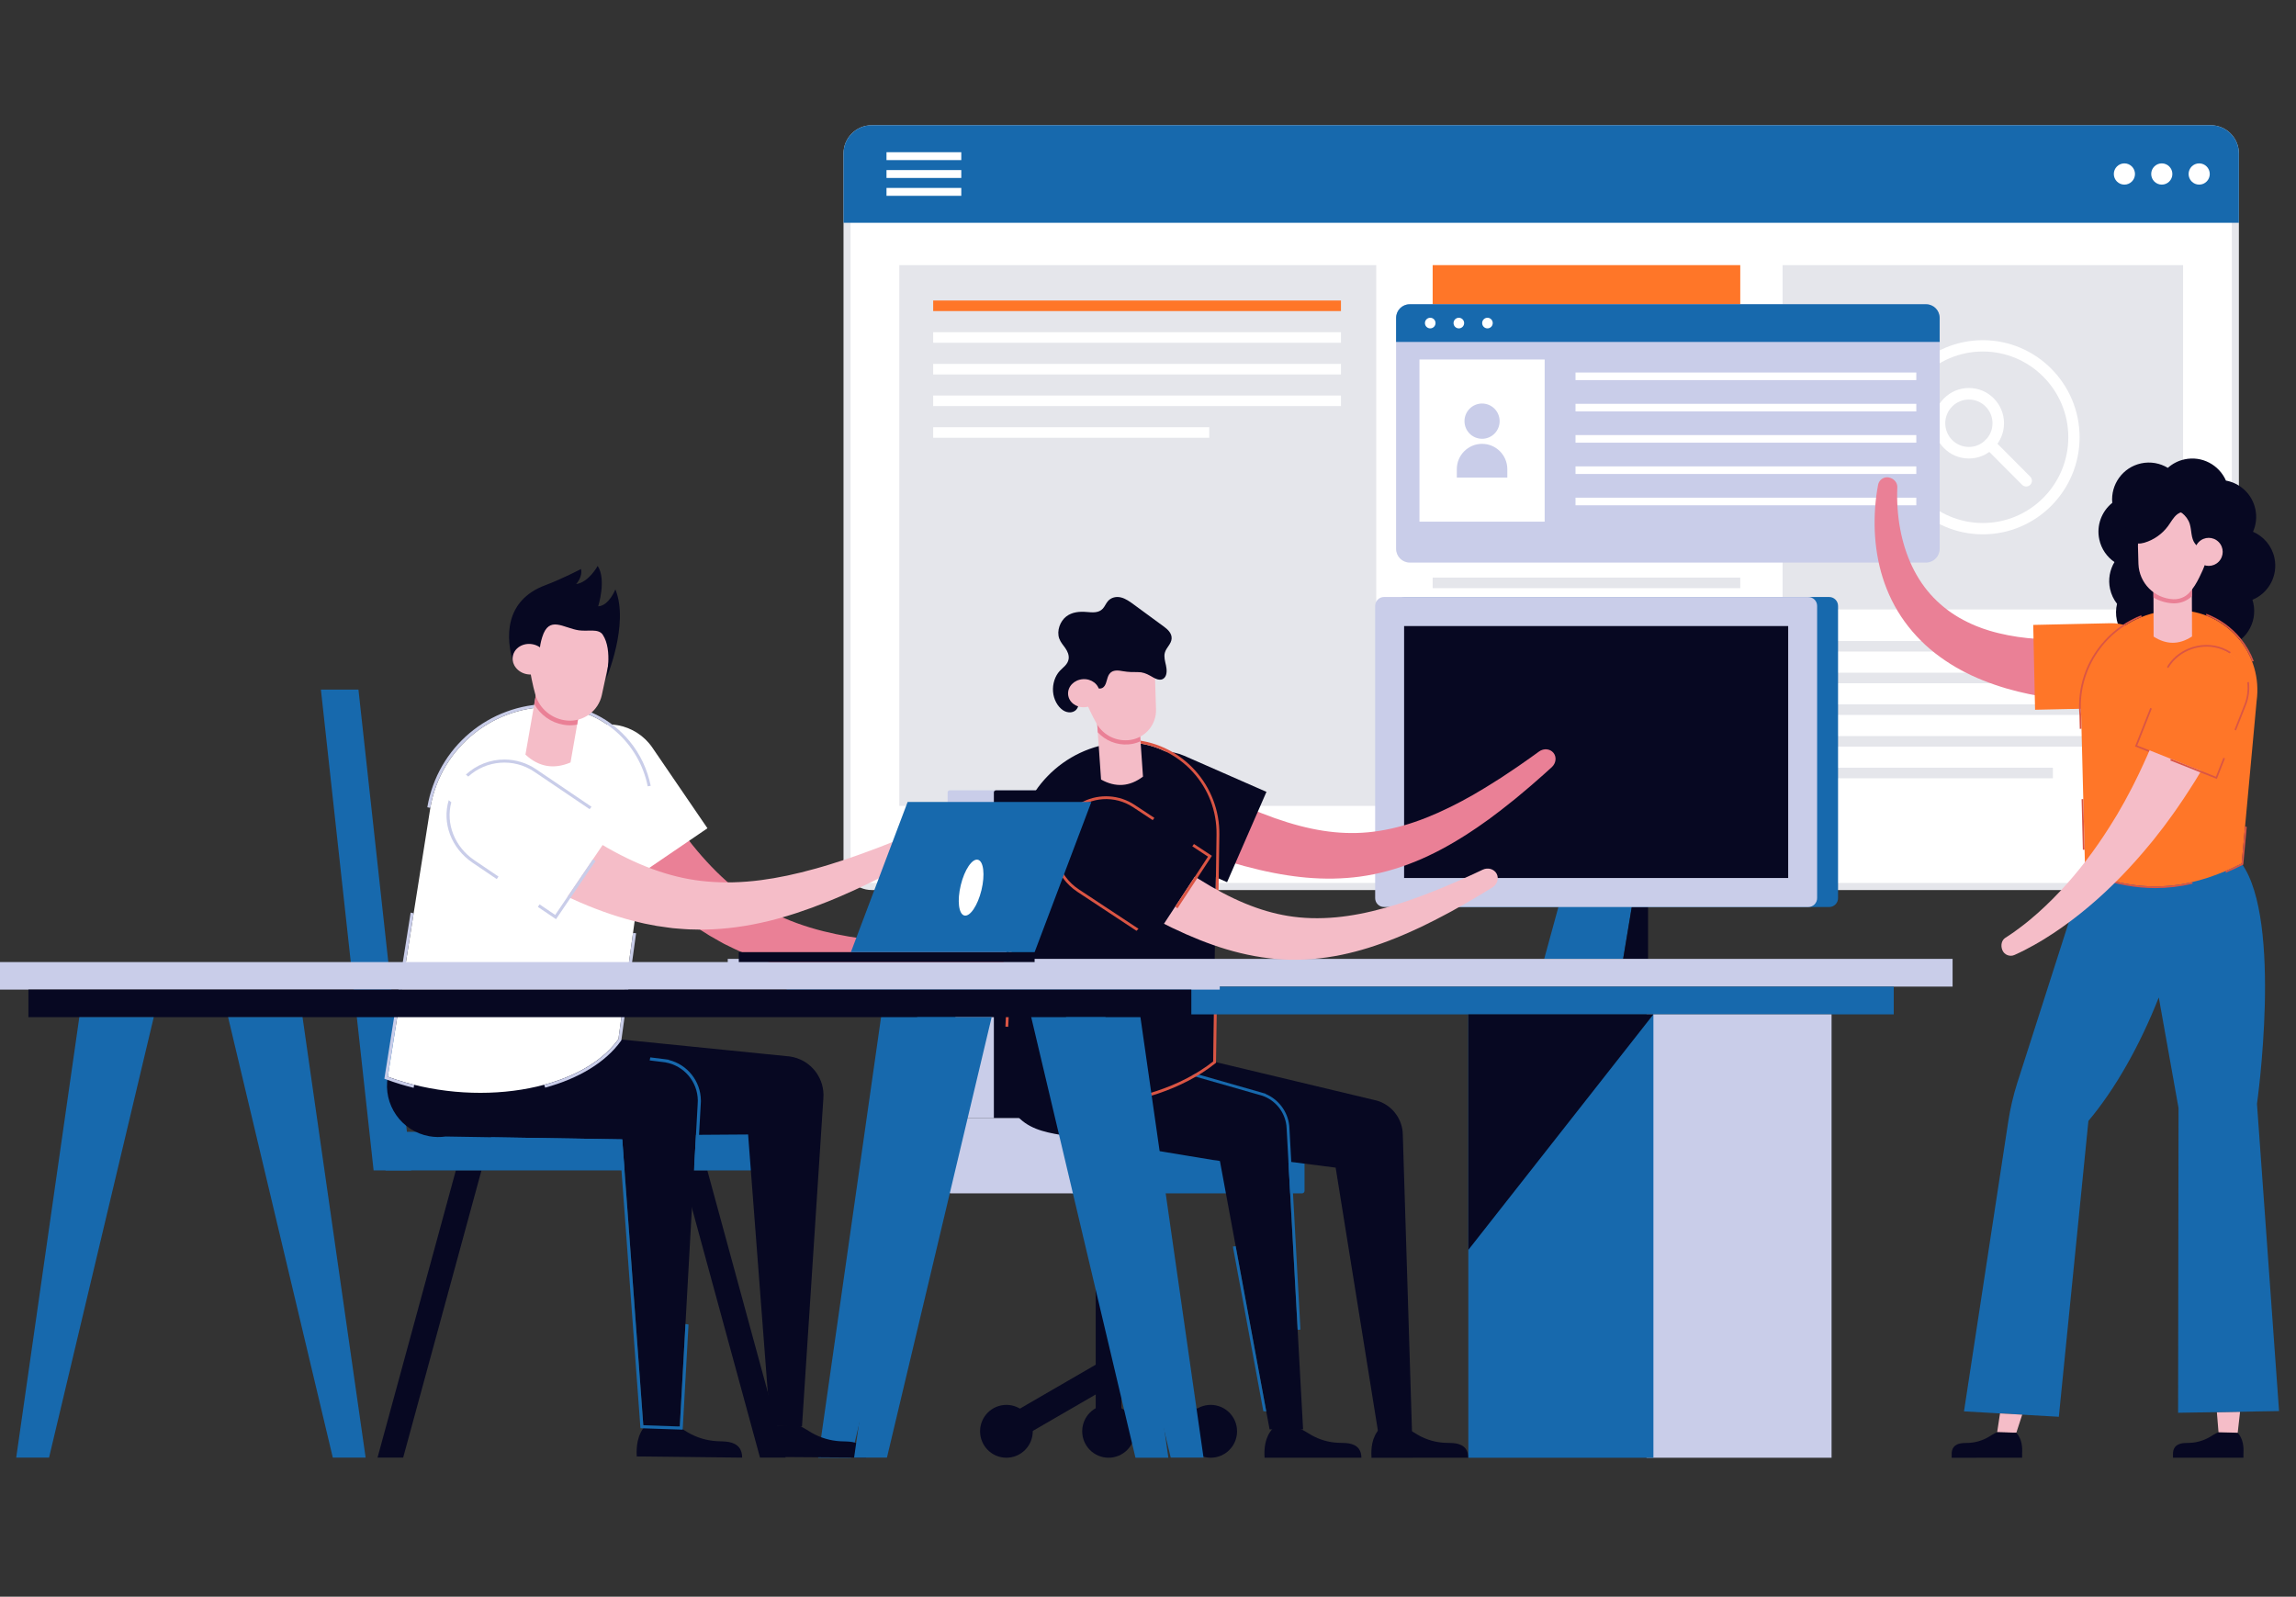 <svg width="220" height="153" viewBox="0 0 220 153" fill="none" xmlns="http://www.w3.org/2000/svg">
<rect x="0" y="0" width="220" height="153" fill="#333333" stroke="none"/>
<g clip-path="url(#clip0_25463_10606)">
<path d="M214.528 14.713V82.574C214.528 84.073 213.318 85.287 211.824 85.287H83.528C82.034 85.287 80.824 84.073 80.824 82.574V14.713C80.824 13.215 82.034 12 83.528 12H211.824C213.318 12 214.528 13.215 214.528 14.713Z" fill="#E5E6EB"/>
<path d="M211.823 12.68H83.528C82.407 12.68 81.499 13.591 81.499 14.714V82.575C81.499 83.699 82.407 84.61 83.528 84.61H211.823C212.943 84.61 213.851 83.699 213.851 82.575V14.714C213.851 13.591 212.943 12.68 211.823 12.68Z" fill="white"/>
<path d="M214.528 14.713V21.349H80.824V14.713C80.824 13.215 82.034 12 83.528 12H211.824C213.318 12 214.528 13.215 214.528 14.713Z" fill="#1769AD"/>
<path d="M210.723 17.691C211.283 17.691 211.737 17.235 211.737 16.674C211.737 16.112 211.283 15.656 210.723 15.656C210.163 15.656 209.709 16.112 209.709 16.674C209.709 17.235 210.163 17.691 210.723 17.691Z" fill="white"/>
<path d="M207.14 17.691C207.7 17.691 208.154 17.235 208.154 16.674C208.154 16.112 207.7 15.656 207.14 15.656C206.58 15.656 206.126 16.112 206.126 16.674C206.126 17.235 206.58 17.691 207.14 17.691Z" fill="white"/>
<path d="M203.558 17.691C204.118 17.691 204.572 17.235 204.572 16.674C204.572 16.112 204.118 15.656 203.558 15.656C202.998 15.656 202.544 16.112 202.544 16.674C202.544 17.235 202.998 17.691 203.558 17.691Z" fill="white"/>
<path d="M92.109 14.586H84.943V15.342H92.109V14.586Z" fill="white"/>
<path d="M92.109 16.297H84.943V17.053H92.109V16.297Z" fill="white"/>
<path d="M92.109 18.008H84.943V18.764H92.109V18.008Z" fill="white"/>
<path d="M131.869 25.406H86.171V77.224H131.869V25.406Z" fill="#E5E6EB"/>
<path d="M128.489 28.797H89.416V29.809H128.489V28.797Z" fill="#FF7628"/>
<path d="M128.489 31.832H89.416V32.844H128.489V31.832Z" fill="white"/>
<path d="M128.489 34.871H89.416V35.883H128.489V34.871Z" fill="white"/>
<path d="M128.489 37.902H89.416V38.914H128.489V37.902Z" fill="white"/>
<path d="M115.87 40.938H89.416V41.95H115.87V40.938Z" fill="white"/>
<path d="M166.75 49.277H137.276V50.289H166.75V49.277Z" fill="#070822"/>
<path d="M166.75 52.312H137.276V53.325H166.75V52.312Z" fill="#E5E6EB"/>
<path d="M166.75 55.348H137.276V56.36H166.75V55.348Z" fill="#E5E6EB"/>
<path d="M166.75 58.387H137.276V59.399H166.75V58.387Z" fill="#E5E6EB"/>
<path d="M157.231 61.422H137.276V62.434H157.231V61.422Z" fill="#E5E6EB"/>
<path d="M209.18 61.422H170.551V62.434H209.18V61.422Z" fill="#E5E6EB"/>
<path d="M209.18 64.461H170.551V65.473H209.18V64.461Z" fill="#E5E6EB"/>
<path d="M209.18 67.496H170.551V68.508H209.18V67.496Z" fill="#E5E6EB"/>
<path d="M209.18 70.535H170.551V71.547H209.18V70.535Z" fill="#E5E6EB"/>
<path d="M196.705 73.566H170.551V74.579H196.705V73.566Z" fill="#E5E6EB"/>
<path d="M166.75 25.406H137.276V46.567H166.75V25.406Z" fill="#FF7628"/>
<path d="M209.18 25.406H170.806V58.4H209.18V25.406Z" fill="#E5E6EB"/>
<path d="M189.993 51.202C184.881 51.202 180.722 47.029 180.722 41.9C180.722 36.77 184.881 32.598 189.993 32.598C195.105 32.598 199.264 36.771 199.264 41.9C199.264 47.029 195.105 51.202 189.993 51.202ZM189.993 33.683C185.477 33.683 181.803 37.369 181.803 41.9C181.803 46.431 185.477 50.117 189.993 50.117C194.509 50.117 198.183 46.431 198.183 41.9C198.183 37.369 194.509 33.683 189.993 33.683Z" fill="white"/>
<path d="M188.655 43.935C187.755 43.935 186.91 43.584 186.274 42.946C185.638 42.308 185.288 41.46 185.288 40.558C185.288 39.655 185.638 38.807 186.274 38.169C186.91 37.531 187.755 37.18 188.655 37.18C189.554 37.18 190.4 37.531 191.035 38.169C191.671 38.807 192.022 39.655 192.022 40.558C192.022 41.46 191.671 42.308 191.035 42.946C190.4 43.584 189.554 43.935 188.655 43.935ZM188.655 38.287C188.05 38.287 187.482 38.523 187.055 38.952C186.627 39.381 186.392 39.951 186.392 40.558C186.392 41.164 186.627 41.734 187.055 42.163C187.482 42.592 188.05 42.828 188.655 42.828C189.259 42.828 189.827 42.592 190.255 42.163C190.682 41.734 190.918 41.164 190.918 40.558C190.918 39.951 190.682 39.381 190.255 38.952C189.827 38.523 189.259 38.287 188.655 38.287Z" fill="white"/>
<path d="M194.146 46.62C194.005 46.62 193.863 46.566 193.756 46.458L190.255 42.945C190.039 42.729 190.039 42.378 190.255 42.162C190.47 41.946 190.82 41.946 191.035 42.162L194.536 45.674C194.752 45.891 194.752 46.241 194.536 46.458C194.428 46.566 194.287 46.62 194.146 46.62Z" fill="white"/>
<path d="M155.528 91.884H147.964L151.901 77.504H157.917L155.528 91.884Z" fill="#1769AD"/>
<path d="M157.917 77.504V91.884H155.528L157.917 77.504Z" fill="#070822"/>
<path d="M175.271 57.207H134.62C134.151 57.207 133.771 57.589 133.771 58.059V86.062C133.771 86.533 134.151 86.914 134.62 86.914H175.271C175.74 86.914 176.12 86.533 176.12 86.062V58.059C176.12 57.589 175.74 57.207 175.271 57.207Z" fill="#1769AD"/>
<path d="M173.266 57.207H132.615C132.146 57.207 131.766 57.589 131.766 58.059V86.062C131.766 86.533 132.146 86.914 132.615 86.914H173.266C173.735 86.914 174.115 86.533 174.115 86.062V58.059C174.115 57.589 173.735 57.207 173.266 57.207Z" fill="#C9CDE9"/>
<path d="M171.342 59.992H134.54V84.134H171.342V59.992Z" fill="#070822"/>
<path d="M102.65 107.125H124.763C124.893 107.125 124.998 107.23 124.998 107.36V114.117C124.998 114.247 124.893 114.352 124.763 114.352H102.65V107.125Z" fill="#1769AD"/>
<path d="M90.799 107.125H106.633C106.762 107.125 106.867 107.23 106.867 107.36V114.117C106.867 114.247 106.762 114.352 106.633 114.352H91.1C90.934 114.352 90.799 114.217 90.799 114.05V107.125Z" fill="#C9CDE9"/>
<path d="M90.999 75.734H111.115V107.126H90.799V75.935C90.799 75.824 90.888 75.734 90.999 75.734Z" fill="#C9CDE9"/>
<path d="M107.452 114.355H104.989V137.155H107.452V114.355Z" fill="#070822"/>
<path d="M107.136 132.382L105.904 130.242L95.972 135.996L97.203 138.136L107.136 132.382Z" fill="#070822"/>
<path d="M115.239 138.136L116.47 135.996L106.537 130.242L105.306 132.382L115.239 138.136Z" fill="#070822"/>
<path d="M106.22 139.686C107.615 139.686 108.745 138.552 108.745 137.154C108.745 135.755 107.615 134.621 106.22 134.621C104.826 134.621 103.696 135.755 103.696 137.154C103.696 138.552 104.826 139.686 106.22 139.686Z" fill="#070822"/>
<path d="M116.009 139.686C117.403 139.686 118.533 138.552 118.533 137.154C118.533 135.755 117.403 134.621 116.009 134.621C114.614 134.621 113.484 135.755 113.484 137.154C113.484 138.552 114.614 139.686 116.009 139.686Z" fill="#070822"/>
<path d="M96.433 139.686C97.827 139.686 98.957 138.552 98.957 137.154C98.957 135.755 97.827 134.621 96.433 134.621C95.039 134.621 93.909 135.755 93.909 137.154C93.909 138.552 95.039 139.686 96.433 139.686Z" fill="#070822"/>
<path d="M95.431 75.734H115.548V107.126H95.231V75.935C95.231 75.824 95.321 75.734 95.431 75.734Z" fill="#070822"/>
<path d="M131.416 139.69L140.694 139.686C140.687 139.367 140.625 139.061 140.433 138.813C140.213 138.527 139.856 138.378 139.503 138.317C139.148 138.256 138.785 138.272 138.426 138.255C137.546 138.212 136.676 137.96 135.908 137.524C135.507 137.299 135.132 137.021 134.699 136.863L132.17 136.931C131.824 137.305 131.602 137.796 131.495 138.299C131.398 138.755 131.387 139.224 131.416 139.69Z" fill="#070822"/>
<path d="M107.509 104.031C108.216 101.63 110.729 100.259 113.123 100.968C113.124 100.969 113.126 100.969 113.128 100.97L131.624 105.393C131.692 105.407 131.758 105.424 131.825 105.442L131.946 105.471L131.946 105.471C133.27 105.863 134.261 107.03 134.4 108.446L134.4 108.452C134.41 108.559 134.415 108.668 134.416 108.777L134.416 108.803L134.417 108.803L135.3 137.312L132.062 137.296L127.981 111.888L111.992 109.847C111.522 109.863 111.042 109.806 110.566 109.665L110.562 109.665L110.562 109.664L110.561 109.664C108.168 108.954 106.801 106.432 107.509 104.031Z" fill="#070822"/>
<path d="M121.17 139.684L130.449 139.685C130.442 139.366 130.38 139.06 130.188 138.813C129.968 138.527 129.611 138.377 129.258 138.316C128.904 138.255 128.54 138.271 128.181 138.253C127.301 138.21 126.432 137.957 125.664 137.521C125.263 137.296 124.888 137.018 124.455 136.859L121.926 136.926C121.58 137.3 121.358 137.79 121.251 138.294C121.153 138.749 121.142 139.218 121.17 139.684Z" fill="#070822"/>
<path d="M121.65 136.966H124.861C124.861 136.966 123.287 108.201 123.285 108.201L123.285 108.175C123.282 108.066 123.274 107.957 123.261 107.85L123.261 107.845C123.098 106.512 122.182 105.42 120.961 104.996L120.923 104.985C120.836 104.956 120.747 104.931 120.656 104.909L102.356 99.675C102.354 99.674 102.353 99.674 102.351 99.673C99.991 98.859 97.42 100.119 96.609 102.487C96.118 103.92 96.386 105.537 97.309 106.736C98.362 108.104 100.03 108.489 101.642 108.75C102.381 108.87 103.121 108.994 103.86 109.116C104.941 109.294 106.022 109.472 107.103 109.65C108.301 109.848 109.499 110.045 110.697 110.242C111.788 110.422 112.878 110.602 113.969 110.781L116.244 111.156C116.287 111.163 116.887 111.227 116.893 111.263L121.65 136.966Z" fill="#070822"/>
<path d="M118.401 119.417L118.132 119.45L121.052 135.224L121.333 135.249L118.401 119.417ZM123.554 108.158C123.551 108.08 123.547 108.006 123.541 107.935L123.54 107.904L123.538 107.903C123.536 107.88 123.534 107.858 123.531 107.835L123.531 107.829L123.529 107.814C123.368 106.49 122.492 105.342 121.272 104.829L121.278 104.808L121.008 104.731C120.916 104.699 120.819 104.672 120.73 104.65L102.439 99.418C102.069 99.291 101.688 99.21 101.303 99.175C99.782 99.04 98.338 99.634 97.357 100.707L97.913 100.546C99.09 99.517 100.768 99.13 102.351 99.676C102.353 99.676 102.354 99.676 102.355 99.678L120.655 104.912C120.746 104.934 120.835 104.959 120.923 104.987L120.96 104.999L120.96 105C122.182 105.422 123.098 106.515 123.261 107.847L123.261 107.853C123.274 107.959 123.281 108.067 123.285 108.178L123.285 108.204L123.287 108.204L124.339 127.431L124.608 127.408L123.554 108.158Z" fill="#1769AD"/>
<path d="M148.848 72.137C148.524 71.743 147.918 71.688 147.471 72.012C146.922 72.417 146.354 72.813 145.804 73.196L145.402 73.476C145.179 73.63 144.954 73.78 144.729 73.929C144.604 74.012 144.478 74.095 144.353 74.179L143.83 74.528L143.298 74.863C143.171 74.942 143.045 75.023 142.919 75.103C142.696 75.245 142.465 75.392 142.234 75.526L141.16 76.163L140.072 76.763C139.842 76.891 139.603 77.01 139.373 77.125C139.24 77.192 139.107 77.258 138.976 77.326C137.388 78.11 135.924 78.689 134.499 79.098C132.94 79.545 131.407 79.788 129.942 79.821C127.211 79.884 124.334 79.282 120.89 77.928C119.544 77.4 118.084 76.75 116.424 75.941C115.099 75.288 113.688 74.557 111.984 73.641C111.093 73.176 110.055 73.083 109.136 73.388C108.312 73.66 107.658 74.224 107.295 74.974C106.932 75.722 106.901 76.584 107.206 77.399C107.553 78.323 108.3 79.086 109.258 79.49C111.13 80.244 112.685 80.842 114.152 81.374C116.068 82.058 117.688 82.573 119.251 82.995C121.209 83.521 122.977 83.864 124.655 84.045C124.823 84.063 124.99 84.08 125.157 84.095C126.935 84.253 128.662 84.222 130.297 84.002C132.083 83.762 133.9 83.265 135.696 82.525C137.259 81.882 138.824 81.054 140.482 79.994C140.611 79.909 140.74 79.825 140.869 79.741C141.108 79.587 141.355 79.427 141.59 79.26L142.67 78.499L143.718 77.71C143.946 77.54 144.171 77.36 144.387 77.186C144.507 77.09 144.626 76.995 144.746 76.9L145.257 76.492L145.756 76.074C145.872 75.976 145.989 75.879 146.106 75.781C146.322 75.6 146.538 75.42 146.75 75.236L147.112 74.919C147.633 74.464 148.171 73.993 148.687 73.517C149.103 73.138 149.174 72.532 148.848 72.137Z" fill="#EA8096"/>
<path d="M117.577 84.534L109.703 81.078C107.321 80.033 106.095 77.385 107.137 74.995L107.277 74.859C108.319 72.469 111.094 71.379 113.476 72.424L121.35 75.88L117.577 84.534Z" fill="#070822"/>
<path d="M107.275 71.162C112.35 70.807 116.642 74.883 116.567 79.986L116.247 101.714C110.89 105.956 101.308 107.018 96.364 103.836L97.375 81.34C97.621 75.917 101.878 71.54 107.275 71.162Z" fill="#070822"/>
<path d="M116.837 79.988C116.906 75.307 113.326 71.316 108.688 70.903C108.215 70.861 107.733 70.856 107.257 70.889C106.75 70.925 106.254 70.995 105.77 71.097L105.844 71.358C106.31 71.26 106.789 71.194 107.276 71.159C107.746 71.126 108.21 71.131 108.664 71.171C113.108 71.567 116.635 75.353 116.567 79.983L116.464 87.022L116.733 87.023L116.837 79.988ZM116.654 92.417L116.385 92.393L116.247 101.711C113.167 104.15 108.692 105.538 104.505 105.672L104.481 105.947C108.875 105.823 113.365 104.34 116.414 101.925L116.515 101.846L116.654 92.417ZM97.713 79.103L97.47 78.965C97.266 79.724 97.142 80.513 97.105 81.326L96.338 98.378L96.609 98.394L97.374 81.337C97.41 80.568 97.525 79.82 97.713 79.103Z" fill="#DA5544"/>
<path d="M109.09 68.231L109.52 74.418C108.242 75.384 106.902 75.478 105.502 74.699L105.072 68.512L109.09 68.231Z" fill="#F4BCC7"/>
<path d="M109.09 68.231L109.285 71.029C109.01 71.158 108.713 71.25 108.399 71.299C108.299 71.314 108.198 71.326 108.097 71.333C106.991 71.41 105.916 70.969 105.187 70.172L105.072 68.512L109.09 68.231Z" fill="#EA8096"/>
<path d="M110.653 64.322L110.768 67.963C110.814 69.418 109.771 70.678 108.338 70.9C107.035 71.102 105.733 70.489 105.077 69.341C104.643 68.582 104.237 67.694 103.841 66.755C103.209 65.256 103.422 63.507 104.459 62.254C105.343 61.187 106.52 60.792 108.012 61.12C109.518 61.451 110.604 62.775 110.653 64.322Z" fill="#F4BCC7"/>
<path d="M111.592 64.929C111.837 64.641 111.809 64.157 111.722 63.759C111.636 63.361 111.508 62.942 111.613 62.548C111.747 62.045 112.229 61.724 112.263 61.198C112.297 60.684 111.89 60.314 111.531 60.05C110.575 59.349 109.619 58.647 108.662 57.946C108.271 57.658 107.87 57.367 107.421 57.252C106.973 57.138 106.461 57.232 106.135 57.632C105.964 57.841 105.855 58.118 105.676 58.317C105.271 58.766 104.655 58.687 104.113 58.642C103.444 58.586 102.733 58.638 102.162 59.078C101.591 59.518 101.225 60.446 101.497 61.193C101.626 61.547 101.872 61.811 102.077 62.106C102.282 62.401 102.456 62.778 102.394 63.16C102.311 63.675 101.863 63.947 101.541 64.294C101.088 64.784 100.841 65.548 100.901 66.281C100.96 67.013 101.324 67.695 101.847 68.053C102.3 68.364 102.974 68.365 103.25 67.82C103.566 67.198 103.214 66.196 103.697 65.764C104.278 65.244 105.176 66.368 105.748 65.834C106.054 65.548 106.035 64.962 106.285 64.603C106.614 64.129 107.194 64.246 107.631 64.321C108.104 64.402 108.546 64.411 109.022 64.405C109.457 64.399 109.816 64.53 110.209 64.751C110.616 64.979 111.182 65.378 111.592 64.929Z" fill="#070822"/>
<path d="M103.942 67.77C104.774 67.712 105.406 67.063 105.354 66.321C105.303 65.578 104.587 65.024 103.755 65.082C102.924 65.14 102.292 65.789 102.344 66.532C102.395 67.274 103.111 67.829 103.942 67.77Z" fill="#F4BCC7"/>
<path d="M108.799 139.685H111.951L105.891 97.199H98.746L108.799 139.685Z" fill="#1769AD"/>
<path d="M187.095 91.883H69.732V94.541H187.095V91.883Z" fill="#C9CDE9"/>
<path d="M181.456 94.543H75.372V97.201H181.456V94.543Z" fill="#1769AD"/>
<path d="M81.554 139.685H78.401L84.461 97.199H91.607L81.554 139.685Z" fill="#1769AD"/>
<path d="M157.765 139.688H175.499V97.202H157.765V139.688Z" fill="#C9CDE9"/>
<path d="M140.694 139.688H158.428V97.202H140.694V139.688Z" fill="#1769AD"/>
<path d="M158.428 97.199L140.694 119.772V97.199H158.428Z" fill="#070822"/>
<path d="M142.071 83.338C141.457 83.635 140.826 83.919 140.215 84.193L139.768 84.394C139.52 84.505 139.269 84.611 139.019 84.716C138.882 84.775 138.745 84.832 138.609 84.891L138.03 85.137L137.446 85.368C137.307 85.422 137.169 85.477 137.031 85.532C136.785 85.631 136.531 85.733 136.277 85.823L135.105 86.249L133.926 86.637C133.675 86.721 133.418 86.794 133.17 86.865C133.028 86.905 132.886 86.946 132.745 86.988C131.041 87.464 129.494 87.763 128.018 87.901C126.405 88.051 124.854 88.007 123.407 87.768C120.711 87.323 117.994 86.2 114.859 84.231C113.634 83.464 112.317 82.554 110.835 81.452C109.655 80.566 108.403 79.587 106.894 78.37C106.104 77.747 105.101 77.464 104.142 77.593C103.282 77.709 102.536 78.141 102.041 78.811C101.546 79.479 101.357 80.32 101.507 81.178C101.678 82.151 102.272 83.038 103.139 83.614C104.848 84.705 106.266 85.581 107.602 86.37C109.359 87.398 110.857 88.204 112.316 88.908C114.144 89.787 115.818 90.452 117.434 90.941C119.316 91.511 121.185 91.849 122.987 91.943C124.787 92.037 126.664 91.885 128.565 91.491C130.219 91.148 131.91 90.624 133.735 89.889C133.876 89.83 134.018 89.772 134.16 89.714C134.423 89.606 134.696 89.494 134.958 89.373L136.159 88.825L137.334 88.243C137.34 88.241 137.346 88.238 137.352 88.235C137.602 88.113 137.849 87.981 138.088 87.853C138.223 87.781 138.358 87.709 138.494 87.638L139.071 87.332L139.639 87.013C139.771 86.938 139.904 86.864 140.037 86.79C140.282 86.652 140.527 86.515 140.769 86.373L141.182 86.13C141.778 85.778 142.395 85.415 142.99 85.042C143.468 84.747 143.65 84.165 143.402 83.716C143.155 83.268 142.571 83.102 142.071 83.338Z" fill="#F4BCC7"/>
<path d="M110.576 89.974L103.395 85.236C101.223 83.802 100.459 80.985 101.887 78.805L102.049 78.695C103.477 76.515 106.396 75.911 108.568 77.344L115.749 82.082L110.576 89.974Z" fill="#070822"/>
<path d="M108.716 77.123C107.259 76.16 105.376 76.038 103.804 76.804C103.423 76.99 103.067 77.223 102.748 77.498L102.96 77.674C104.511 76.369 106.79 76.176 108.567 77.349L110.451 78.592L110.611 78.373L108.716 77.123ZM114.406 80.876L114.246 81.096L115.75 82.087L112.606 86.882L112.828 87.038L116.124 82.009L114.406 80.876ZM101.622 79.274L101.399 79.117C100.887 80.119 100.756 81.255 101.029 82.371C101.337 83.628 102.125 84.728 103.247 85.468L108.898 89.196L109.09 88.999L103.396 85.241C101.374 83.908 100.572 81.375 101.622 79.274Z" fill="#DA5544"/>
<path d="M184.549 29.152H135.08C134.357 29.152 133.771 29.74 133.771 30.465V52.595C133.771 53.32 134.357 53.908 135.08 53.908H184.549C185.272 53.908 185.857 53.32 185.857 52.595V30.465C185.857 29.74 185.272 29.152 184.549 29.152Z" fill="#C9CDE9"/>
<path d="M185.857 30.465V32.763H133.771V30.465C133.771 29.74 134.357 29.152 135.08 29.152H184.549C185.272 29.152 185.857 29.74 185.857 30.465Z" fill="#1769AD"/>
<path d="M148.008 34.449H136.011V49.987H148.008V34.449Z" fill="white"/>
<path d="M183.618 35.695H150.965V36.423H183.618V35.695Z" fill="white"/>
<path d="M183.618 38.695H150.965V39.423H183.618V38.695Z" fill="white"/>
<path d="M183.618 41.691H150.965V42.419H183.618V41.691Z" fill="white"/>
<path d="M183.618 44.691H150.965V45.419H183.618V44.691Z" fill="white"/>
<path d="M183.618 47.691H150.965V48.419H183.618V47.691Z" fill="white"/>
<path d="M142.01 42.531C140.674 42.531 139.591 43.618 139.591 44.958V45.767H144.429V44.958C144.429 43.618 143.346 42.531 142.01 42.531Z" fill="#C9CDE9"/>
<path d="M142.01 42.047C142.939 42.047 143.693 41.291 143.693 40.357C143.693 39.424 142.939 38.668 142.01 38.668C141.08 38.668 140.326 39.424 140.326 40.357C140.326 41.291 141.08 42.047 142.01 42.047Z" fill="#C9CDE9"/>
<path d="M137.55 30.958C137.55 31.239 137.323 31.467 137.043 31.467C136.763 31.467 136.536 31.239 136.536 30.958C136.536 30.677 136.763 30.449 137.043 30.449C137.323 30.449 137.55 30.677 137.55 30.958Z" fill="white"/>
<path d="M140.292 30.958C140.292 31.239 140.065 31.467 139.784 31.467C139.504 31.467 139.277 31.239 139.277 30.958C139.277 30.677 139.504 30.449 139.784 30.449C140.065 30.449 140.292 30.677 140.292 30.958Z" fill="white"/>
<path d="M143.033 30.958C143.033 31.239 142.806 31.467 142.526 31.467C142.246 31.467 142.019 31.239 142.019 30.958C142.019 30.677 142.246 30.449 142.526 30.449C142.806 30.449 143.033 30.677 143.033 30.958Z" fill="white"/>
<path d="M202.394 48.185C202.229 46.431 203.391 44.79 205.149 44.405C206.065 44.205 206.975 44.382 207.719 44.833C208.157 44.441 208.697 44.154 209.311 44.02C210.978 43.654 212.627 44.54 213.287 46.051C214.645 46.297 215.789 47.338 216.102 48.776C216.267 49.538 216.174 50.295 215.881 50.958C216.889 51.393 217.681 52.293 217.932 53.451C218.303 55.154 217.381 56.838 215.825 57.474C215.859 57.581 215.889 57.69 215.913 57.802C216.328 59.709 215.123 61.592 213.222 62.008C212.193 62.233 211.171 61.981 210.384 61.401C210.339 61.412 210.294 61.424 210.248 61.434C209.666 61.561 209.087 61.536 208.551 61.385C208.126 61.746 207.61 62.011 207.029 62.139C205.128 62.555 203.251 61.346 202.836 59.439C202.719 58.9 202.731 58.363 202.852 57.86C202.534 57.454 202.3 56.971 202.182 56.432C201.983 55.515 202.159 54.605 202.605 53.86C201.89 53.369 201.352 52.614 201.153 51.698C200.858 50.342 201.383 48.998 202.394 48.185Z" fill="#070822"/>
<path d="M181.003 45.754C181.484 45.858 181.821 46.255 181.799 46.696C181.685 49.335 182.141 52.013 183.214 54.269C183.752 55.396 184.444 56.415 185.277 57.276C185.693 57.707 186.142 58.1 186.618 58.456C187.093 58.813 187.595 59.132 188.125 59.409C188.654 59.687 189.197 59.938 189.767 60.143L189.978 60.223L190.195 60.294C190.34 60.34 190.482 60.39 190.627 60.435C190.923 60.515 191.21 60.609 191.512 60.674C192.704 60.964 193.939 61.145 195.2 61.221C197.722 61.378 200.314 61.194 202.901 60.798C203.312 60.751 203.715 60.787 204.095 60.906C204.284 60.966 204.468 61.047 204.644 61.145C204.82 61.242 204.988 61.354 205.146 61.485C205.776 62.005 206.246 62.788 206.368 63.709C206.489 64.629 206.227 65.501 205.687 66.162C205.552 66.327 205.401 66.481 205.233 66.615C205.066 66.747 204.883 66.863 204.688 66.961C204.299 67.156 203.86 67.278 203.39 67.288C201.913 67.304 200.427 67.267 198.934 67.144C197.442 67.022 195.944 66.824 194.452 66.516C192.96 66.211 191.472 65.78 190.023 65.201C189.66 65.065 189.303 64.894 188.945 64.738C188.768 64.654 188.592 64.565 188.415 64.478L188.151 64.347L187.891 64.205C187.194 63.836 186.522 63.404 185.877 62.937C184.585 62.004 183.431 60.852 182.497 59.562C181.561 58.27 180.864 56.833 180.4 55.361C179.936 53.886 179.702 52.376 179.637 50.886C179.579 49.394 179.683 47.921 179.953 46.469C180.041 45.975 180.52 45.649 181.003 45.754Z" fill="#EA8096"/>
<path d="M194.821 59.882L202.219 59.72C204.456 59.671 206.37 61.294 206.419 63.539C206.468 65.784 204.633 67.801 202.396 67.85L194.998 68.012L194.821 59.882Z" fill="#FF7628"/>
<path d="M208.404 138.666C208.564 138.458 208.823 138.35 209.08 138.305C209.338 138.261 209.602 138.272 209.864 138.26C210.504 138.228 211.136 138.044 211.695 137.727C211.986 137.563 212.259 137.361 212.574 137.246L214.414 137.295C214.665 137.567 214.827 137.923 214.905 138.29C214.976 138.621 214.984 138.962 214.963 139.301V139.686H208.215V139.301H208.214C208.219 139.069 208.264 138.846 208.404 138.666Z" fill="#070822"/>
<path d="M214.641 135.277L214.414 137.292L212.575 137.244L212.418 135.315L214.641 135.277Z" fill="#F5BDC8"/>
<path d="M206.852 95.578C205.029 100.204 202.675 104.362 200.109 107.413L197.275 135.762L188.188 135.243L192.425 107.494C192.615 106.25 192.899 105.022 193.276 103.822C193.276 103.822 199.792 83.49 199.793 83.488C200.483 80.83 214.793 82.746 214.793 82.746C218.746 88.252 216.261 105.774 216.261 105.774L218.376 135.215L208.704 135.378L208.745 106.177L206.852 95.578Z" fill="#1769AD"/>
<path d="M193.766 135.559L193.204 137.287L191.365 137.241L191.639 135.438L193.766 135.559Z" fill="#F5BDC8"/>
<path d="M187.196 138.672C187.355 138.463 187.615 138.354 187.872 138.31C188.13 138.265 188.394 138.276 188.655 138.263C189.296 138.231 189.928 138.046 190.486 137.728C190.777 137.564 191.05 137.362 191.364 137.246L193.204 137.292C193.456 137.564 193.618 137.92 193.697 138.287C193.768 138.618 193.777 138.959 193.756 139.298L193.757 139.683L187.009 139.691L187.008 139.307H187.007C187.012 139.075 187.057 138.852 187.196 138.672Z" fill="#070822"/>
<path d="M209.133 58.497C203.512 58.161 198.909 62.92 199.414 68.548L199.793 83.491C205.923 86.069 210.669 84.819 214.793 82.749L216.226 67.182C216.839 62.766 213.569 58.763 209.133 58.497Z" fill="#FF7628"/>
<path d="M211.393 58.809L211.402 58.982C213.433 59.76 215.02 61.377 215.79 63.373C215.845 63.369 215.902 63.364 215.957 63.36C215.661 62.575 215.238 61.836 214.699 61.176C213.82 60.1 212.672 59.286 211.393 58.809ZM200.912 84.097C202.823 84.771 204.67 85.101 206.524 85.101C207.707 85.101 208.884 84.965 210.085 84.684L210.068 84.521C207.37 85.152 204.374 85.147 200.932 83.929L200.912 84.097ZM199.251 68.554L199.283 69.846L199.447 69.83L199.414 68.544C199.035 64.313 201.544 60.572 205.202 59.119L205.173 58.96C203.849 59.48 202.644 60.3 201.666 61.374C199.871 63.345 199.014 65.894 199.251 68.554ZM199.617 76.575H199.455L199.577 81.424H199.741L199.617 76.575ZM213.265 83.456V83.633C213.789 83.413 214.322 83.166 214.867 82.892L214.948 82.852L215.28 79.25L215.123 79.163L214.794 82.746C214.294 82.996 213.784 83.236 213.265 83.456Z" fill="#DA5544"/>
<path d="M206.337 55.333L206.357 61.001C207.587 61.796 208.814 61.792 210.038 60.988L210.018 55.32L206.337 55.333Z" fill="#F5BDC8"/>
<path d="M206.339 55.849L206.344 57.255C206.898 57.584 207.537 57.784 208.215 57.813C208.253 57.815 208.292 57.816 208.33 57.816C208.968 57.813 209.581 57.566 210.024 57.133L210.02 55.836L206.339 55.849Z" fill="#EA8096"/>
<path d="M204.793 50.008L204.883 53.309L204.903 54.041C204.971 55.87 206.425 57.34 208.247 57.421C208.428 57.429 208.614 57.411 208.797 57.367C208.866 57.35 208.936 57.33 209.005 57.305C209.019 57.301 209.034 57.295 209.048 57.289C209.309 57.19 209.551 57.033 209.753 56.822C210.188 56.361 210.473 55.855 210.735 55.33C210.964 54.872 211.171 54.418 211.321 53.955C211.501 53.404 211.6 52.839 211.561 52.23L211.455 49.334L205.874 48.633L204.793 50.008Z" fill="#F5BDC8"/>
<path d="M203.653 50.897C203.671 50.538 204 49.69 204 49.69C204 49.69 204.252 49.321 204.685 49.089C204.801 49.026 204.966 49.004 205.145 49.003C205.328 48.791 205.546 48.605 205.81 48.467C207.12 47.78 208.903 47.694 209.84 48.099C210.507 48.388 211.788 48.522 211.538 48.789C211.987 48.777 211.696 49.356 212.005 50.533C212.281 51.581 212.225 53.343 211.689 53.682C211.153 54.02 210.38 53.891 210.865 52.606C210.865 52.606 210.872 52.554 210.879 52.464C210.665 52.416 210.466 52.279 210.33 52.103C210.129 51.841 210.043 51.508 209.992 51.181C209.94 50.854 209.917 50.52 209.819 50.205C209.686 49.778 209.419 49.434 209.08 49.161C209.033 49.14 208.985 49.12 208.936 49.101C208.81 49.169 208.688 49.227 208.621 49.28C208.242 49.582 208.017 50.034 207.733 50.418C207.175 51.175 206.364 51.742 205.463 52.006C205.268 52.063 205.05 52.096 204.842 52.087C204.845 52.142 204.848 52.196 204.854 52.25C204.854 52.25 204.116 52.206 203.894 51.853C203.672 51.499 203.636 51.255 203.653 50.897Z" fill="#070822"/>
<path d="M212.585 53.833C213.108 53.308 213.108 52.457 212.585 51.933C212.062 51.408 211.214 51.408 210.691 51.933C210.168 52.457 210.168 53.308 210.691 53.833C211.214 54.358 212.062 54.358 212.585 53.833Z" fill="#F5BDC8"/>
<path d="M191.861 91.04C191.677 90.582 191.796 90.085 192.161 89.857C192.702 89.517 193.232 89.139 193.747 88.743C194.006 88.548 194.258 88.339 194.51 88.135C194.759 87.923 195.009 87.715 195.252 87.497C196.226 86.629 197.147 85.701 198.016 84.728C199.756 82.783 201.284 80.658 202.63 78.432L202.885 78.016L203.127 77.592L203.61 76.745L204.068 75.884C204.22 75.596 204.376 75.312 204.516 75.018C204.801 74.432 205.098 73.856 205.359 73.259L205.762 72.373C205.892 72.075 206.014 71.773 206.141 71.474C207.143 69.076 207.986 66.613 208.691 64.111C208.945 63.329 209.504 62.725 210.242 62.383C210.978 62.042 211.883 61.958 212.765 62.24C213.646 62.522 214.323 63.12 214.695 63.87C215.067 64.618 215.142 65.519 214.784 66.347C213.635 68.939 212.342 71.47 210.888 73.904C210.706 74.208 210.527 74.513 210.341 74.815L209.768 75.711C209.394 76.311 208.984 76.892 208.587 77.477C208.391 77.771 208.178 78.055 207.97 78.342L207.343 79.198L206.691 80.037L206.365 80.455L206.027 80.865C204.234 83.052 202.267 85.096 200.107 86.909C199.028 87.817 197.902 88.667 196.727 89.444C196.435 89.64 196.134 89.825 195.836 90.012C195.533 90.193 195.233 90.377 194.923 90.547C194.308 90.894 193.68 91.218 193.025 91.509C192.582 91.711 192.046 91.5 191.861 91.04Z" fill="#F5BDC8"/>
<path d="M212.324 74.429L215.049 67.527C215.873 65.439 215.022 63.074 212.941 62.247C210.86 61.421 208.337 62.445 207.513 64.533L204.789 71.435L212.324 74.429Z" fill="#FF7628"/>
<path d="M206.035 67.833L204.576 71.529L205.876 72.045L205.957 71.902L204.788 71.437L206.184 67.901L206.035 67.833ZM207.636 63.911L207.763 64.02C208.768 62.284 211.039 61.494 212.941 62.249C213.193 62.349 213.427 62.472 213.641 62.614L213.757 62.493C213.524 62.337 213.271 62.204 213.001 62.097C211.965 61.685 210.759 61.703 209.693 62.147C208.807 62.517 208.093 63.132 207.636 63.911ZM215.486 65.336L215.328 65.396C215.414 66.092 215.326 66.826 215.049 67.529L214.108 69.914L214.25 69.997L215.2 67.589C215.492 66.851 215.584 66.075 215.486 65.336ZM212.325 74.431L208.003 72.714L207.958 72.873L212.416 74.644L213.193 72.676L213.041 72.617L212.325 74.431Z" fill="#DA5544"/>
</g>
<g clip-path="url(#clip1_25463_10606)">
<path d="M39.395 112.154H35.799L30.749 66.082H34.346L39.395 112.154Z" fill="#1769AD"/>
<path d="M75.28 139.676H72.824L65.318 112.152H67.775L75.28 139.676Z" fill="#070822"/>
<path d="M46.135 112.152L38.631 139.676H36.175L43.679 112.152H46.135Z" fill="#070822"/>
<path d="M75.812 112.153V108.457H36.938V112.153H75.812Z" fill="#1769AD"/>
<path d="M72.868 139.607L82.969 139.677C82.963 139.331 82.898 138.999 82.691 138.729C82.454 138.418 82.067 138.253 81.682 138.184C81.297 138.115 80.901 138.13 80.51 138.108C79.552 138.055 78.608 137.774 77.776 137.296C77.341 137.049 76.935 136.745 76.465 136.57L73.711 136.623C73.332 137.026 73.086 137.556 72.965 138.101C72.856 138.594 72.84 139.102 72.868 139.607Z" fill="#070822"/>
<path d="M61.012 139.564L71.112 139.677C71.108 139.332 71.044 138.999 70.838 138.729C70.603 138.416 70.216 138.25 69.832 138.179C69.447 138.108 69.051 138.122 68.661 138.098C67.703 138.04 66.76 137.756 65.929 137.275C65.496 137.025 65.091 136.72 64.621 136.543L61.868 136.584C61.487 136.986 61.238 137.514 61.116 138.059C61.004 138.551 60.986 139.059 61.012 139.564Z" fill="#070822"/>
<path d="M55.339 70.412C56.175 69.909 57.176 69.799 58.158 70.1C58.172 70.105 58.187 70.109 58.201 70.114C59.165 70.428 59.969 71.083 60.469 71.962C62.077 74.805 64.031 78.096 66.333 80.95C68.772 83.978 71.296 86.11 74.05 87.468C75.505 88.2 77.137 88.795 78.9 89.236C80.49 89.635 82.224 89.927 84.202 90.13L84.884 90.196C85.135 90.222 85.358 90.241 85.566 90.253L86.941 90.345L88.325 90.404C88.623 90.418 88.927 90.424 89.222 90.429C89.385 90.432 89.549 90.435 89.712 90.439L90.407 90.454L91.104 90.456C91.269 90.456 91.433 90.456 91.597 90.457C91.898 90.458 92.199 90.459 92.5 90.456L93.047 90.448C93.786 90.439 94.549 90.429 95.302 90.403C95.91 90.387 96.428 90.812 96.479 91.372C96.529 91.933 96.089 92.438 95.477 92.523C94.724 92.632 93.954 92.727 93.21 92.819L92.655 92.888C92.347 92.925 92.037 92.958 91.728 92.991C91.564 93.009 91.4 93.026 91.237 93.044L90.525 93.121L89.812 93.185C89.646 93.198 89.48 93.214 89.314 93.229C89.01 93.257 88.695 93.286 88.383 93.305L86.946 93.402L85.504 93.465C85.284 93.476 85.046 93.482 84.777 93.484L84.05 93.494C81.888 93.511 79.96 93.399 78.155 93.154C76.402 92.916 74.726 92.537 73.159 92.026C72.843 91.923 72.532 91.815 72.225 91.701C72.183 91.685 72.141 91.67 72.098 91.655C72.018 91.627 71.938 91.599 71.859 91.567L70.782 91.115C70.457 90.971 70.133 90.811 69.819 90.657C69.671 90.584 69.524 90.511 69.371 90.438C69.234 90.36 69.096 90.284 68.957 90.207C68.645 90.035 68.323 89.856 68.011 89.669L67.26 89.195C67.073 89.078 66.88 88.956 66.702 88.825C65.109 87.734 63.57 86.443 61.996 84.88C60.654 83.545 59.35 82.089 58.011 80.429C56.896 79.046 55.774 77.566 54.48 75.768C53.861 74.863 53.603 73.773 53.772 72.778C53.939 71.759 54.495 70.918 55.339 70.412Z" fill="#EA8096"/>
<path d="M59.321 85.136L54.048 77.417C52.453 75.082 52.847 71.942 55.185 70.349L55.393 70.305C57.731 68.712 60.919 69.313 62.514 71.648L67.787 79.368L59.321 85.136Z" fill="white"/>
<path d="M49.153 103.231C49.569 100.55 52.083 98.713 54.768 99.129C54.77 99.129 54.772 99.13 54.774 99.13L75.435 101.211C75.454 101.213 75.473 101.213 75.492 101.215C75.544 101.22 75.594 101.226 75.645 101.232L75.728 101.241L75.727 101.244C77.541 101.523 78.882 103.076 78.906 104.894L78.906 104.9C78.907 105.017 78.902 105.135 78.893 105.253L78.89 105.281H78.892L76.845 136.694L73.813 136.625L71.683 108.711L54.831 108.829C54.326 108.913 53.799 108.922 53.266 108.839L53.261 108.84L53.261 108.839C53.261 108.839 53.26 108.839 53.26 108.839C50.575 108.423 48.737 105.912 49.153 103.231Z" fill="#070822"/>
<path d="M37.158 103.178C37.636 100.507 40.192 98.729 42.866 99.207C42.868 99.207 42.87 99.207 42.872 99.208L63.425 101.759C63.435 101.76 63.444 101.76 63.454 101.761C63.542 101.769 63.629 101.781 63.715 101.795L63.771 101.802L63.771 101.804C65.543 102.118 66.842 103.654 66.863 105.445L66.862 105.45C66.864 105.567 66.859 105.685 66.849 105.804L66.847 105.832L66.848 105.831L65.136 136.693L61.641 136.571L59.625 109.178L42.704 108.905C42.197 108.978 41.671 108.974 41.139 108.88L41.135 108.88L41.135 108.879L41.134 108.879C38.46 108.401 36.679 105.849 37.158 103.178Z" fill="#070822"/>
<path d="M47.054 108.976V109.27L59.351 109.468L61.367 136.858L65.414 136.997L65.973 126.923L65.681 126.874L65.137 136.694L61.641 136.572L59.624 109.179L47.054 108.976ZM66.849 105.833L66.522 111.716H66.816L67.145 105.802C67.149 105.742 67.152 105.683 67.155 105.627L67.161 105.505H67.158V105.442C67.136 103.594 65.858 102.006 64.083 101.57L64.085 101.548L63.752 101.504C63.659 101.489 63.568 101.477 63.481 101.468L63.458 101.467L62.312 101.324L62.251 101.614L63.425 101.759C63.435 101.761 63.444 101.761 63.454 101.762C63.543 101.77 63.63 101.781 63.717 101.796L63.771 101.802V101.805C65.543 102.12 66.841 103.654 66.864 105.446V105.451C66.864 105.568 66.859 105.686 66.85 105.805L66.847 105.833H66.849Z" fill="#1769AD"/>
<path d="M53.3 67.767C58.83 68.067 62.919 73.027 62.154 78.505L59.254 99.58C55.653 104.613 45.458 106.231 37.158 103.177L41.239 77.381C42.232 71.582 47.419 67.448 53.3 67.767Z" fill="white"/>
<path d="M36.83 103.37L37.057 103.454C37.89 103.761 38.751 104.024 39.633 104.241L39.689 103.952C38.832 103.74 37.986 103.481 37.158 103.177L39.637 87.516L39.349 87.447L36.83 103.37ZM40.949 77.333L40.944 77.357C41.041 77.376 41.138 77.395 41.236 77.414L41.24 77.382C42.197 71.794 47.048 67.751 52.665 67.751C52.876 67.751 53.088 67.757 53.301 67.769C57.736 68.008 61.245 71.248 62.063 75.349L62.349 75.302C62.038 73.739 61.347 72.258 60.315 71.009C58.585 68.911 56.034 67.622 53.316 67.475C53.099 67.463 52.88 67.457 52.664 67.457C46.855 67.457 41.929 71.61 40.949 77.333ZM52.14 103.947L52.238 104.224C55.447 103.351 58.032 101.795 59.493 99.752L59.536 99.693L60.949 89.427L60.655 89.401L59.255 99.581C57.787 101.634 55.223 103.117 52.14 103.947Z" fill="#C9CDE9"/>
<path d="M55.824 66.44L54.667 73.062C53.064 73.745 51.624 73.494 50.348 72.309L51.505 65.688L55.824 66.44Z" fill="#F5BDC8"/>
<path d="M55.824 66.44L55.301 69.435C54.978 69.5 54.64 69.519 54.295 69.488C54.185 69.478 54.075 69.463 53.967 69.444C52.778 69.237 51.757 68.492 51.194 67.464L51.505 65.688L55.824 66.44Z" fill="#EA8096"/>
<path d="M58.496 62.731L57.669 66.591C57.338 68.133 55.908 69.187 54.335 69.046C52.905 68.918 51.689 67.933 51.296 66.555C51.035 65.643 50.837 64.603 50.663 63.512C50.386 61.77 51.067 59.985 52.489 58.938C53.702 58.046 55.048 57.938 56.539 58.673C58.044 59.414 58.847 61.091 58.496 62.731Z" fill="#F5BDC8"/>
<path d="M49.249 63.69C48.394 61.135 48.337 57.55 52.229 56.086C53.932 55.446 55.673 54.523 55.673 54.523C55.844 55.294 55.204 55.969 55.204 55.969C56.411 55.808 57.27 54.23 57.27 54.23C58.13 55.546 57.318 58.1 57.318 58.1C58.355 58.05 58.964 56.476 58.964 56.476C60.328 59.815 58.061 65.109 58.061 65.109C58.061 65.109 58.754 62.331 57.754 60.821C57.343 60.199 56.314 60.526 55.464 60.4C53.971 60.179 52.61 58.944 51.955 61.05C51.319 63.093 52.154 63.539 52.154 63.539L50.901 63.952C50.901 63.952 50.77 63.419 50.286 62.701C49.787 61.959 49.249 63.69 49.249 63.69Z" fill="#070822"/>
<path d="M52.375 63.451C52.236 64.246 51.399 64.764 50.505 64.608C49.611 64.452 48.999 63.682 49.138 62.887C49.277 62.093 50.114 61.575 51.008 61.731C51.901 61.887 52.513 62.657 52.375 63.451Z" fill="#F5BDC8"/>
<path d="M116.875 92.188H0V94.828H116.875V92.188Z" fill="#C9CDE9"/>
<path d="M114.153 94.828H2.722V97.469H114.153V94.828Z" fill="#070822"/>
<path d="M4.699 139.676H1.553L7.601 97.469H14.732L4.699 139.676Z" fill="#1769AD"/>
<path d="M31.889 139.676H35.035L28.988 97.469H21.856L31.889 139.676Z" fill="#1769AD"/>
<path d="M112.176 139.676H115.322L109.275 97.469H102.143L112.176 139.676Z" fill="#1769AD"/>
<path d="M84.986 139.676H81.839L87.887 97.469H95.019L84.986 139.676Z" fill="#1769AD"/>
<path d="M44.079 75.449C44.673 74.675 45.564 74.206 46.588 74.128C47.616 74.054 48.622 74.37 49.421 75.013C51.961 77.07 54.987 79.417 58.176 81.229C61.556 83.153 64.687 84.213 67.748 84.469C69.371 84.617 71.107 84.573 72.91 84.338C74.535 84.127 76.255 83.764 78.171 83.229L78.829 83.04C79.07 82.974 79.284 82.909 79.485 82.843L80.797 82.426L82.107 81.975C82.389 81.879 82.674 81.772 82.95 81.669C83.104 81.612 83.257 81.555 83.411 81.499L84.062 81.259L84.712 81.005C84.865 80.945 85.019 80.885 85.172 80.825C85.452 80.716 85.732 80.607 86.011 80.494L86.525 80.283C87.206 80.005 87.91 79.717 88.598 79.42C89.159 79.18 89.796 79.388 90.049 79.89V79.89C90.302 80.393 90.077 81.025 89.539 81.327C88.876 81.706 88.192 82.077 87.531 82.437L87.047 82.7C86.778 82.846 86.506 82.988 86.234 83.13C86.084 83.208 85.935 83.286 85.785 83.365L85.151 83.697L84.511 84.017C84.362 84.091 84.213 84.165 84.064 84.241C83.791 84.378 83.508 84.52 83.226 84.653L81.925 85.268L80.606 85.855C80.406 85.945 80.187 86.038 79.936 86.139L79.264 86.414C77.258 87.221 75.423 87.824 73.654 88.256C71.589 88.761 69.554 89.036 67.604 89.075C67.559 89.076 67.514 89.077 67.47 89.079C67.39 89.082 67.31 89.085 67.229 89.084C67.224 89.084 67.219 89.084 67.214 89.084L66.046 89.058C65.691 89.043 65.33 89.013 64.982 88.984C64.818 88.971 64.654 88.957 64.485 88.944C64.329 88.923 64.172 88.902 64.015 88.882C63.662 88.835 63.296 88.787 62.937 88.728L62.073 88.563C61.853 88.522 61.626 88.478 61.409 88.421C59.528 87.989 57.622 87.352 55.584 86.474C53.843 85.722 52.096 84.844 50.242 83.791C48.698 82.914 47.111 81.947 45.246 80.748C44.338 80.132 43.698 79.212 43.49 78.224C43.271 77.215 43.48 76.23 44.079 75.449Z" fill="#F5BDC8"/>
<path d="M53.198 87.671L45.453 82.43C43.11 80.844 42.321 77.779 43.908 75.439L44.085 75.322C45.673 72.982 48.859 72.37 51.202 73.956L58.947 79.198L53.198 87.671Z" fill="white"/>
<path d="M44.642 74.224L44.869 74.414C46.579 72.851 49.199 72.601 51.201 73.956L56.496 77.539L56.675 77.305L51.368 73.713C50.477 73.111 49.438 72.788 48.366 72.781C46.967 72.773 45.643 73.298 44.642 74.224ZM45.287 82.674L47.597 84.238L47.765 83.996L45.452 82.431C43.567 81.155 42.689 78.921 43.245 76.878L42.996 76.678C42.347 78.838 43.205 81.263 45.287 82.674ZM51.704 86.661L51.536 86.902L53.277 88.08L57.054 82.514L56.818 82.34L53.199 87.673L51.704 86.661Z" fill="#C9CDE9"/>
<path d="M99.135 91.238H70.79V92.189H99.135V91.238Z" fill="#070822"/>
<path d="M99.135 91.24H81.53L86.968 76.848H104.573L99.135 91.24Z" fill="#1769AD"/>
<path d="M94.042 85.296C94.4 83.82 94.247 82.516 93.7 82.384C93.152 82.251 92.418 83.34 92.06 84.816C91.702 86.292 91.856 87.596 92.403 87.728C92.95 87.861 93.684 86.772 94.042 85.296Z" fill="white"/>
</g>
<defs>
<clipPath id="clip0_25463_10606">
<rect width="150.268" height="129.643" fill="white" transform="translate(69.732 12)"/>
</clipPath>
<clipPath id="clip1_25463_10606">
<rect width="116.875" height="85.446" fill="white" transform="translate(0 54.23)"/>
</clipPath>
</defs>
</svg>

